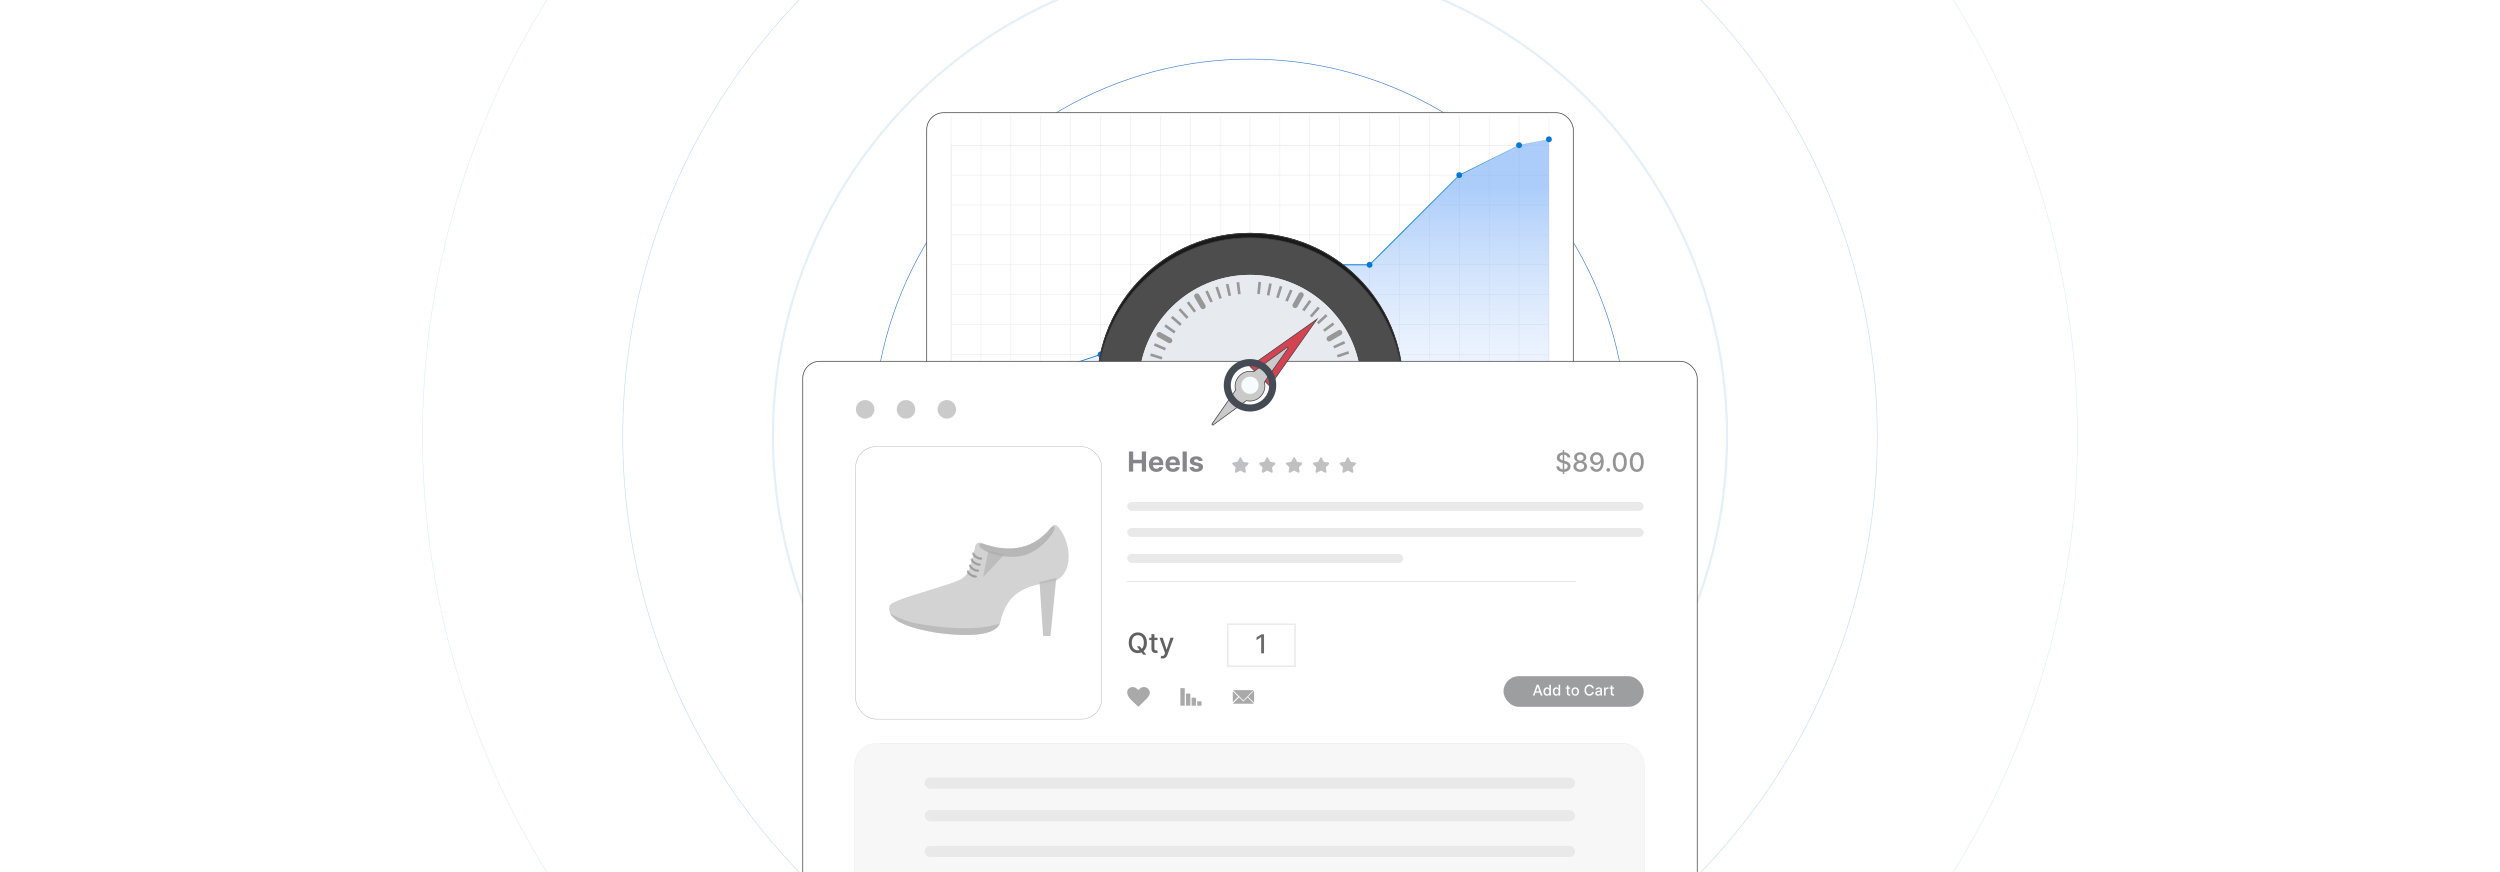 <?xml version="1.0" encoding="UTF-8"?><svg xmlns="http://www.w3.org/2000/svg" xmlns:xlink="http://www.w3.org/1999/xlink" viewBox="0 0 860 300"><rect x="0" y="0" width="860" height="300" fill="#333333" stroke="none"/><defs><clipPath id="clippath"><rect y="0" width="860" height="300" fill="none" stroke-width="0"/></clipPath><clipPath id="clippath-1"><rect y="-22.205" width="860" height="344.41" fill="none" stroke-width="0"/></clipPath><clipPath id="clippath-2"><rect x="-64.041" y="-22.205" width="987.059" height="344.41" fill="none" stroke-width="0"/></clipPath><clipPath id="clippath-3"><rect x="-64.041" y="-22.205" width="987.059" height="344.41" fill="none" stroke-width="0"/></clipPath><linearGradient id="linear-gradient" x1="430" y1="162.713" x2="430" y2="150" gradientUnits="userSpaceOnUse"><stop offset="0" stop-color="#fff"/><stop offset=".1" stop-color="#fff" stop-opacity=".932"/><stop offset=".3" stop-color="#fff" stop-opacity=".756"/><stop offset=".58" stop-color="#fff" stop-opacity=".472"/><stop offset=".927" stop-color="#fff" stop-opacity=".085"/><stop offset="1" stop-color="#fff" stop-opacity="0"/></linearGradient><linearGradient id="linear-gradient-2" x1="430" y1="179.489" x2="430" y2="64.33" gradientUnits="userSpaceOnUse"><stop offset="0" stop-color="#fff" stop-opacity="0"/><stop offset=".231" stop-color="#ddeafd" stop-opacity=".214"/><stop offset=".755" stop-color="#88b7f8" stop-opacity=".748"/><stop offset=".996" stop-color="#619ff6"/></linearGradient></defs><g isolation="isolate"><g id="Layer_1"><rect y="0" width="860" height="300" rx="5" ry="5" fill="#fff" stroke-width="0"/><g clip-path="url(#clippath)"><rect y="0" width="860" height="300" rx="5" ry="5" fill="#fff" stroke-width="0"/><g clip-path="url(#clippath-1)"><rect x="-1.024" y="-22.205" width="861.024" height="344.41" fill="#fff" stroke-width="0"/><g clip-path="url(#clippath-2)"><rect x="-64.041" y="-22.161" width="987.059" height="344.323" rx="5.739" ry="5.739" fill="#fff" stroke-width="0"/><g clip-path="url(#clippath-3)"><rect x="-64.041" y="-22.205" width="987.059" height="344.323" rx="5.739" ry="5.739" fill="#fff" stroke-width="0"/><circle cx="430" cy="150" r="284.65" transform="translate(19.878 347.99) rotate(-45)" fill="none" opacity=".32" stroke="#9ec2f2" stroke-miterlimit="10" stroke-width=".215"/><circle cx="430" cy="150" r="215.768" transform="translate(19.878 347.99) rotate(-45)" fill="none" opacity=".58" stroke="#9ec2f2" stroke-miterlimit="10" stroke-width=".215"/><circle cx="430" cy="150" r="164.106" transform="translate(19.878 347.99) rotate(-45)" fill="#fff" opacity=".11" stroke="#1475bb" stroke-miterlimit="10" stroke-width=".75"/><circle cx="430" cy="150" r="129.665" fill="#fff" stroke="#3b79d1" stroke-miterlimit="10" stroke-width=".215"/><rect x="310.638" y="150" width="238.724" height="12.713" fill="url(#linear-gradient)" stroke-width="0"/><rect x="318.786" y="38.773" width="222.428" height="125.205" rx="6.495" ry="6.495" fill="#fff" stroke-width="0"/><rect x="318.786" y="38.773" width="222.428" height="125.205" rx="5.834" ry="5.834" fill="#fff" stroke="#414042" stroke-miterlimit="10" stroke-width=".25"/><polygon points="532.831 47.918 532.831 152.789 327.169 152.789 327.169 49.958 522.552 49.958 532.831 47.918" fill="none" stroke="#e6e7e7" stroke-miterlimit="10" stroke-width=".16"/><polyline points="327.169 152.789 337.449 152.789 337.458 152.789 347.737 152.789 358.017 152.789 368.305 152.789 378.585 152.789 388.873 152.789 399.153 152.789 409.432 152.789 419.721 152.789 430 152.789 440.289 152.789 450.568 152.789 460.848 152.789 471.136 152.789 481.416 152.789 491.704 152.789 501.983 152.789 512.263 152.789 522.552 152.789 532.831 152.789" fill="none" stroke="#e6e7e7" stroke-miterlimit="10" stroke-width=".16"/><polyline points="532.831 142.509 522.55 142.509 512.266 142.509 501.983 142.509 491.702 142.509 481.415 142.509 471.135 142.509 460.851 142.509 450.564 142.509 440.287 142.509 430 142.509 419.719 142.509 409.436 142.509 399.149 142.509 388.868 142.509 378.585 142.509 368.304 142.509 358.02 142.509 347.734 142.509 337.453 142.509 327.169 142.509" fill="none" stroke="#e6e7e7" stroke-miterlimit="10" stroke-width=".16"/><polyline points="532.831 132.225 522.55 132.225 512.266 132.225 501.983 132.225 491.702 132.225 481.415 132.225 471.135 132.225 460.851 132.225 450.564 132.225 440.287 132.225 430 132.225 419.719 132.225 409.436 132.225 399.149 132.225 388.868 132.225 378.585 132.225 368.304 132.225 358.02 132.225 347.734 132.225 337.453 132.225 327.169 132.225" fill="none" stroke="#e6e7e7" stroke-miterlimit="10" stroke-width=".16"/><polyline points="532.831 121.942 522.55 121.942 512.266 121.942 501.983 121.942 491.702 121.942 481.415 121.942 471.135 121.942 460.851 121.942 450.564 121.942 440.287 121.942 430 121.942 419.719 121.942 409.436 121.942 399.149 121.942 388.868 121.942 378.585 121.942 368.304 121.942 358.02 121.942 347.734 121.942 337.453 121.942 327.169 121.942" fill="none" stroke="#e6e7e7" stroke-miterlimit="10" stroke-width=".16"/><polyline points="327.169 111.661 337.453 111.661 347.734 111.661 358.02 111.661 368.304 111.661 378.585 111.661 388.868 111.661 399.149 111.661 409.436 111.661 419.719 111.661 430 111.661 440.287 111.661 450.564 111.661 460.851 111.661 471.135 111.661 481.415 111.661 491.702 111.661 501.983 111.661 512.266 111.661 522.55 111.661 532.831 111.661" fill="none" stroke="#e6e7e7" stroke-miterlimit="10" stroke-width=".16"/><polyline points="327.169 101.377 337.453 101.377 347.734 101.377 358.02 101.377 368.304 101.377 378.585 101.377 388.868 101.377 399.149 101.377 409.436 101.377 419.719 101.377 430 101.377 440.287 101.377 450.564 101.377 460.851 101.377 471.135 101.377 481.415 101.377 491.702 101.377 501.983 101.377 512.266 101.377 522.55 101.377 532.831 101.377" fill="none" stroke="#e6e7e7" stroke-miterlimit="10" stroke-width=".16"/><polyline points="532.831 91.094 522.55 91.094 512.266 91.094 501.983 91.094 491.702 91.094 481.415 91.094 471.135 91.094 460.851 91.094 450.564 91.094 440.287 91.094 430 91.094 419.719 91.094 409.436 91.094 399.149 91.094 388.868 91.094 378.585 91.094 368.304 91.094 358.02 91.094 347.734 91.094 337.453 91.094 327.169 91.094" fill="none" stroke="#e6e7e7" stroke-miterlimit="10" stroke-width=".16"/><polyline points="532.831 80.81 522.55 80.81 512.266 80.81 501.983 80.81 491.702 80.81 481.415 80.81 471.135 80.81 460.851 80.81 450.564 80.81 440.287 80.81 430 80.81 419.719 80.81 409.436 80.81 399.149 80.81 388.868 80.81 378.585 80.81 368.304 80.81 358.02 80.81 347.734 80.81 337.453 80.81 327.169 80.81" fill="none" stroke="#e6e7e7" stroke-miterlimit="10" stroke-width=".16"/><polyline points="532.831 70.526 522.55 70.526 512.266 70.526 501.983 70.526 491.702 70.526 481.415 70.526 471.135 70.526 460.851 70.526 450.564 70.526 440.287 70.526 430 70.526 419.719 70.526 409.436 70.526 399.149 70.526 388.868 70.526 378.585 70.526 368.304 70.526 358.02 70.526 347.734 70.526 337.453 70.526 327.169 70.526" fill="none" stroke="#e6e7e7" stroke-miterlimit="10" stroke-width=".16"/><polyline points="532.831 60.243 522.55 60.243 512.266 60.243 501.983 60.243 491.702 60.243 481.415 60.243 471.135 60.243 460.851 60.243 450.564 60.243 440.287 60.243 430 60.243 419.719 60.243 409.436 60.243 399.149 60.243 388.868 60.243 378.585 60.243 368.304 60.243 358.02 60.243 347.734 60.243 337.453 60.243 327.169 60.243" fill="none" stroke="#e6e7e7" stroke-miterlimit="10" stroke-width=".16"/><polyline points="327.169 49.958 337.449 49.958 337.458 49.958 347.737 49.958 358.017 49.958 368.305 49.958 378.585 49.958 388.864 49.958 388.873 49.958 399.153 49.958 409.432 49.958 419.721 49.958 430 49.958 440.289 49.958 450.568 49.958 460.848 49.958 471.136 49.958 481.416 49.958 491.704 49.958 501.983 49.958 512.263 49.958 522.552 49.958 532.831 49.958" fill="none" stroke="#e6e7e7" stroke-miterlimit="10" stroke-width=".16"/><polyline points="532.831 39.678 532.831 47.918 532.831 49.958 532.831 60.246 532.831 70.526 532.831 80.814 532.831 91.094 532.831 101.374 532.831 111.662 532.831 121.941 532.831 132.23 532.831 142.509 532.831 152.789 532.831 163.077" fill="none" stroke="#e6e7e7" stroke-miterlimit="10" stroke-width=".16"/><polyline points="522.552 39.678 522.552 49.958 522.552 60.246 522.552 70.526 522.552 80.814 522.552 91.094 522.552 101.374 522.552 111.662 522.552 121.941 522.552 132.23 522.552 142.509 522.552 152.789 522.552 163.077" fill="none" stroke="#e6e7e7" stroke-miterlimit="10" stroke-width=".16"/><polyline points="512.263 39.678 512.263 49.958 512.263 55.102 512.263 60.246 512.263 70.526 512.263 80.814 512.263 91.094 512.263 101.374 512.263 111.662 512.263 121.941 512.263 132.23 512.263 142.509 512.263 152.789 512.263 163.077" fill="none" stroke="#e6e7e7" stroke-miterlimit="10" stroke-width=".16"/><polyline points="501.983 39.678 501.983 49.958 501.983 60.246 501.983 70.526 501.983 80.814 501.983 91.094 501.983 101.374 501.983 111.662 501.983 121.941 501.983 132.23 501.983 142.509 501.983 152.789 501.983 163.077" fill="none" stroke="#e6e7e7" stroke-miterlimit="10" stroke-width=".16"/><polyline points="491.704 39.678 491.704 49.958 491.704 60.246 491.704 70.526 491.704 80.814 491.704 91.094 491.704 101.374 491.704 111.662 491.704 121.941 491.704 132.23 491.704 142.509 491.704 152.789 491.704 163.077" fill="none" stroke="#e6e7e7" stroke-miterlimit="10" stroke-width=".16"/><polyline points="481.416 39.678 481.416 49.958 481.416 60.246 481.416 70.526 481.416 80.814 481.416 91.094 481.416 101.374 481.416 111.662 481.416 121.941 481.416 132.23 481.416 142.509 481.416 152.789 481.416 163.077" fill="none" stroke="#e6e7e7" stroke-miterlimit="10" stroke-width=".16"/><polyline points="471.136 39.678 471.136 49.958 471.136 60.246 471.136 70.526 471.136 80.814 471.136 91.094 471.136 101.374 471.136 111.662 471.136 121.941 471.136 132.23 471.136 142.509 471.136 152.789 471.136 163.077" fill="none" stroke="#e6e7e7" stroke-miterlimit="10" stroke-width=".16"/><polyline points="460.848 39.678 460.848 49.958 460.848 60.246 460.848 70.526 460.848 80.814 460.848 91.094 460.848 101.374 460.848 111.662 460.848 121.941 460.848 132.23 460.848 142.509 460.848 152.789 460.848 163.077" fill="none" stroke="#e6e7e7" stroke-miterlimit="10" stroke-width=".16"/><polyline points="450.568 39.678 450.568 49.958 450.568 60.246 450.568 70.526 450.568 80.814 450.568 91.094 450.568 101.374 450.568 111.662 450.568 121.941 450.568 132.23 450.568 142.509 450.568 152.789 450.568 163.077" fill="none" stroke="#e6e7e7" stroke-miterlimit="10" stroke-width=".16"/><polyline points="440.289 39.678 440.289 49.958 440.289 60.246 440.289 70.526 440.289 80.814 440.289 91.094 440.289 101.374 440.289 111.662 440.289 121.941 440.289 132.23 440.289 142.509 440.289 152.789 440.289 163.077" fill="none" stroke="#e6e7e7" stroke-miterlimit="10" stroke-width=".16"/><polyline points="430 39.678 430 49.958 430 60.246 430 70.526 430 80.814 430 91.094 430 101.374 430 106.526 430 111.662 430 121.941 430 132.23 430 142.509 430 152.789 430 163.077" fill="none" stroke="#e6e7e7" stroke-miterlimit="10" stroke-width=".16"/><polyline points="419.721 39.678 419.721 49.958 419.721 60.246 419.721 70.526 419.721 80.814 419.721 91.094 419.721 101.374 419.721 111.662 419.721 121.941 419.721 132.23 419.721 142.509 419.721 152.789 419.721 163.077" fill="none" stroke="#e6e7e7" stroke-miterlimit="10" stroke-width=".16"/><polyline points="409.432 39.678 409.432 49.958 409.432 60.246 409.432 70.526 409.432 80.814 409.432 91.094 409.432 101.374 409.432 111.662 409.432 121.941 409.432 132.23 409.432 142.509 409.432 152.789 409.432 163.077" fill="none" stroke="#e6e7e7" stroke-miterlimit="10" stroke-width=".16"/><polyline points="399.153 39.678 399.153 49.958 399.153 60.246 399.153 70.526 399.153 80.814 399.153 91.094 399.153 101.374 399.153 111.662 399.153 121.941 399.153 132.23 399.153 142.509 399.153 152.789 399.153 163.077" fill="none" stroke="#e6e7e7" stroke-miterlimit="10" stroke-width=".16"/><polyline points="388.873 39.678 388.873 49.958 388.873 60.246 388.873 70.526 388.873 80.814 388.873 91.094 388.873 101.374 388.873 111.662 388.873 121.941 388.873 132.23 388.873 142.509 388.873 152.789 388.873 163.077" fill="none" stroke="#e6e7e7" stroke-miterlimit="10" stroke-width=".16"/><polyline points="378.585 39.678 378.585 49.958 378.585 60.246 378.585 70.526 378.585 80.814 378.585 91.094 378.585 101.374 378.585 111.662 378.585 121.941 378.585 132.23 378.585 142.509 378.585 152.789 378.585 163.077" fill="none" stroke="#e6e7e7" stroke-miterlimit="10" stroke-width=".16"/><polyline points="368.305 163.077 368.305 152.789 368.305 142.509 368.305 132.23 368.305 125.374 368.305 121.941 368.305 111.662 368.305 101.374 368.305 91.094 368.305 80.814 368.305 70.526 368.305 60.246 368.305 49.958 368.305 39.678" fill="none" stroke="#e6e7e7" stroke-miterlimit="10" stroke-width=".16"/><polyline points="358.017 39.678 358.017 49.958 358.017 60.246 358.017 70.526 358.017 80.814 358.017 91.094 358.017 101.374 358.017 111.662 358.017 121.941 358.017 128.797 358.017 132.23 358.017 142.509 358.017 152.789 358.017 163.077" fill="none" stroke="#e6e7e7" stroke-miterlimit="10" stroke-width=".16"/><polyline points="347.737 163.077 347.737 152.789 347.737 142.509 347.737 132.23 347.737 121.941 347.737 111.662 347.737 101.374 347.737 91.094 347.737 80.814 347.737 70.526 347.737 60.246 347.737 49.958 347.737 39.678" fill="none" stroke="#e6e7e7" stroke-miterlimit="10" stroke-width=".16"/><polyline points="337.458 39.678 337.458 49.958 337.458 60.246 337.458 70.526 337.458 80.814 337.458 91.094 337.458 101.374 337.458 111.662 337.458 121.941 337.458 132.23 337.458 142.509 337.458 152.789 337.458 163.077" fill="none" stroke="#e6e7e7" stroke-miterlimit="10" stroke-width=".16"/><polyline points="327.169 39.678 327.169 49.958 327.169 60.246 327.169 70.526 327.169 80.814 327.169 91.094 327.169 101.374 327.169 111.662 327.169 121.941 327.169 132.23 327.169 142.509 327.169 152.789 327.169 163.077" fill="none" stroke="#e6e7e7" stroke-miterlimit="10" stroke-width=".16"/><polygon points="532.831 47.918 532.831 163.077 327.169 163.077 327.174 152.793 347.737 132.23 358.017 128.797 368.305 125.374 378.585 121.941 419.721 121.941 426.577 111.662 430 106.526 433.433 101.373 440.289 91.094 471.136 91.094 501.984 60.246 512.263 55.102 522.552 49.958 532.831 47.918" fill="url(#linear-gradient-2)" opacity=".52" stroke-width="0"/><path d="M532.831,47.918s-10.273,2.075-10.273,2.075c.042-.017-20.535,10.355-20.526,10.352.016-.061-30.779,30.981-30.896,30.91.055-.066-31.462.186-30.684-.051.001-0-20.572,30.844-20.572,30.844-.034.294-41.298-.073-41.25.03 0-0-30.861,10.245-30.861,10.245.134-.116-20.604,20.484-20.595,20.471.038-.024,20.486-20.652,20.533-20.656.01-.003,30.844-10.335,30.855-10.339.011.019,41.697-.163,41.001.036.058-.088,20.567-30.857,20.621-30.938.105-.031,30.841.058,30.953.036-.401.287,30.819-30.814,30.798-30.785.009-.003,20.601-10.224,20.61-10.225,0,0,10.286-2.005,10.286-2.005h0Z" fill="#0178d4" stroke-width="0"/><circle cx="378.585" cy="121.942" r="1.01" fill="#0178d4" stroke-width="0"/><circle cx="419.721" cy="121.942" r="1.01" fill="#0178d4" stroke-width="0"/><circle cx="440.289" cy="91.094" r="1.01" fill="#0178d4" stroke-width="0"/><circle cx="471.136" cy="91.094" r="1.01" fill="#0178d4" stroke-width="0"/><circle cx="522.552" cy="49.958" r="1.01" fill="#0178d4" stroke-width="0"/><circle cx="532.831" cy="47.918" r="1.01" fill="#0178d4" stroke-width="0"/><circle cx="501.983" cy="60.243" r="1.01" fill="#0178d4" stroke-width="0"/><circle cx="347.737" cy="132.225" r="1.01" fill="#0178d4" stroke-width="0"/><circle cx="337.458" cy="142.509" r="1.01" fill="#0178d4" stroke-width="0"/><circle cx="327.174" cy="153.077" r="1.01" fill="#0178d4" stroke-width="0"/><path d="M482.596,132.834c0,29.046-23.548,52.596-52.598,52.596s-52.593-23.549-52.593-52.596,23.548-52.596,52.593-52.596,52.598,23.548,52.598,52.596Z" fill="#4d4d4d" stroke="#414042" stroke-miterlimit="10" stroke-width=".25"/><path d="M429.998,81.802c28.786,0,52.156,23.128,52.578,51.813.005-.26.02-.52.02-.782,0-29.048-23.548-52.596-52.598-52.596s-52.593,23.548-52.593,52.596c0,.262.017.522.017.782.422-28.685,23.793-51.813,52.576-51.813Z" fill="#1a1a1a" mix-blend-mode="screen" stroke="#414042" stroke-miterlimit="10" stroke-width=".25"/><path d="M429.998,183.863c-28.783,0-52.154-23.127-52.576-51.812,0,.262-.017.52-.017.783,0,29.046,23.548,52.596,52.593,52.596s52.598-23.549,52.598-52.596c0-.263-.015-.521-.02-.783-.422,28.684-23.792,51.812-52.578,51.812Z" fill="#2d343c" stroke-width="0"/><path d="M468.278,132.834c0,21.139-17.136,38.277-38.281,38.277s-38.276-17.138-38.276-38.277,17.138-38.279,38.276-38.279,38.281,17.137,38.281,38.279Z" fill="#e7eaef" stroke-width="0"/><path d="M429.998,171.11c-20.783,0-37.69-16.573-38.248-37.224-.012.351-.028.701-.028,1.053,0,21.138,17.138,38.277,38.276,38.277s38.281-17.14,38.281-38.277c0-.352-.017-.702-.026-1.053-.56,20.651-17.465,37.224-38.254,37.224Z" fill="#444b54" mix-blend-mode="screen" opacity=".4" stroke-width="0"/><path d="M429.998,98.034c20.558,0,37.326,16.206,38.236,36.54.025-.577.045-1.157.045-1.74,0-21.142-17.136-38.279-38.281-38.279s-38.276,17.137-38.276,38.279c0,.584.02,1.163.046,1.74.91-20.334,17.676-36.54,38.23-36.54Z" fill="#e7eaef" mix-blend-mode="multiply" stroke-width="0"/><polygon points="425.868 101.263 425.382 97.141 426.303 97.029 426.784 101.159 425.868 101.263" fill="#979797" stroke-width="0"/><polygon points="422.602 101.868 421.695 97.815 422.593 97.616 423.509 101.667 422.602 101.868" fill="#979797" stroke-width="0"/><polygon points="419.426 102.81 418.1 98.876 418.969 98.578 420.305 102.512 419.426 102.81" fill="#979797" stroke-width="0"/><rect x="415.452" y="99.92" width=".926" height="4.156" transform="translate(-4.649 182.712) rotate(-24.643)" fill="#979797" stroke-width="0"/><path d="M413.853,106.349c-.318.003-.629-.16-.808-.454l-2.116-3.573c-.259-.436-.117-1.004.324-1.263.435-.259,1.002-.12,1.268.325l2.116,3.573c.262.437.111,1.003-.322,1.264-.143.083-.304.127-.461.128Z" fill="#979797" stroke-width="0"/><path d="M448.493,164.315c-.318.005-.635-.157-.802-.45l-2.119-3.574c-.264-.436-.114-1.001.321-1.263.433-.259,1.006-.12,1.262.324l2.125,3.571c.253.438.111,1.002-.327,1.264-.145.086-.305.128-.46.128Z" fill="#979797" stroke-width="0"/><rect x="409.378" y="103.518" width=".924" height="4.157" transform="translate(18.133 265.863) rotate(-36.7)" fill="#979797" stroke-width="0"/><rect x="449.693" y="157.692" width=".924" height="4.151" transform="translate(-6.271 300.623) rotate(-36.691)" fill="#979797" stroke-width="0"/><polygon points="408.187 109.693 405.375 106.64 406.047 106.01 408.869 109.067 408.187 109.693" fill="#979797" stroke-width="0"/><rect x="452.415" y="155.435" width=".921" height="4.154" transform="translate(13.151 348.687) rotate(-42.675)" fill="#979797" stroke-width="0"/><polygon points="405.908 112.099 402.791 109.354 403.395 108.66 406.516 111.407 405.908 112.099" fill="#979797" stroke-width="0"/><polygon points="456.599 156.702 453.479 153.959 454.09 153.268 457.208 156.011 456.599 156.702" fill="#979797" stroke-width="0"/><polygon points="403.887 114.729 400.496 112.329 401.033 111.574 404.416 113.979 403.887 114.729" fill="#979797" stroke-width="0"/><rect x="457.077" y="150.136" width=".922" height="4.155" transform="translate(68.763 437.457) rotate(-54.669)" fill="#979797" stroke-width="0"/><path d="M402.386,118.078c-.154,0-.311-.035-.457-.119l-3.624-2.037c-.447-.247-.607-.808-.355-1.255.25-.442.814-.601,1.257-.352l3.622,2.038c.447.249.607.81.353,1.257-.168.293-.479.465-.797.469Z" fill="#979797" stroke-width="0"/><path d="M461.245,151.166c-.151.002-.311-.036-.46-.118l-3.616-2.032c-.45-.251-.606-.814-.353-1.259.247-.446.811-.604,1.255-.354l3.624,2.035c.438.251.598.814.347,1.258-.168.301-.476.47-.797.47Z" fill="#979797" stroke-width="0"/><polygon points="400.723 120.553 396.909 118.909 397.27 118.058 401.085 119.703 400.723 120.553" fill="#979797" stroke-width="0"/><polygon points="462.719 147.308 458.906 145.661 459.274 144.814 463.088 146.46 462.719 147.308" fill="#979797" stroke-width="0"/><rect x="397.308" y="120.544" width=".923" height="4.15" transform="translate(162.284 465.843) rotate(-72.679)" fill="#979797" stroke-width="0"/><polygon points="464.065 143.807 460.11 142.568 460.382 141.687 464.344 142.926 464.065 143.807" fill="#979797" stroke-width="0"/><polygon points="398.84 126.903 394.774 126.085 394.946 125.181 399.019 125.997 398.84 126.903" fill="#979797" stroke-width="0"/><polygon points="465.048 140.182 460.971 139.368 461.156 138.464 465.231 139.278 465.048 140.182" fill="#979797" stroke-width="0"/><rect x="395.922" y="127.463" width=".925" height="4.155" transform="translate(230.691 512.225) rotate(-84.686)" fill="#979797" stroke-width="0"/><rect x="463.154" y="133.751" width=".922" height="4.15" transform="translate(285.068 584.723) rotate(-84.639)" fill="#979797" stroke-width="0"/><rect x="394.386" y="136.136" width="4.153" height=".922" transform="translate(-13.268 47.365) rotate(-6.725)" fill="#979797" stroke-width="0"/><rect x="461.455" y="128.307" width="4.152" height=".925" transform="translate(-11.733 54.161) rotate(-6.604)" fill="#979797" stroke-width="0"/><polygon points="395.133 140.987 394.934 140.086 398.983 139.174 399.179 140.074 395.133 140.987" fill="#979797" stroke-width="0"/><rect x="460.863" y="124.822" width="4.155" height=".925" transform="translate(-16.156 103.454) rotate(-12.534)" fill="#979797" stroke-width="0"/><polygon points="396.185 144.584 395.895 143.709 399.827 142.382 400.123 143.254 396.185 144.584" fill="#979797" stroke-width="0"/><rect x="459.912" y="121.423" width="4.153" height=".923" transform="translate(-14.702 154.365) rotate(-18.677)" fill="#979797" stroke-width="0"/><rect x="397.236" y="146.306" width="4.154" height=".924" transform="translate(-24.803 180.193) rotate(-24.687)" fill="#979797" stroke-width="0"/><rect x="458.609" y="118.135" width="4.146" height=".922" transform="translate(-7.371 203.565) rotate(-24.726)" fill="#979797" stroke-width="0"/><path d="M399.179,151.879c-.318.008-.629-.156-.803-.451-.258-.436-.113-1.005.325-1.264l3.565-2.121c.438-.257,1.006-.117,1.268.323.265.439.12,1.008-.321,1.267l-3.571,2.119c-.148.084-.302.128-.463.128Z" fill="#979797" stroke-width="0"/><path d="M457.27,117.448c-.321.005-.635-.157-.803-.451-.265-.439-.119-1.005.318-1.264l3.567-2.116c.441-.265,1.012-.121,1.271.322.259.436.114,1.005-.319,1.265l-3.573,2.116c-.151.085-.308.124-.46.127Z" fill="#979797" stroke-width="0"/><rect x="400.836" y="152.379" width="4.152" height=".923" transform="translate(-11.568 270.759) rotate(-36.655)" fill="#979797" stroke-width="0"/><rect x="455.006" y="112.067" width="4.152" height=".919" transform="translate(22.972 294.554) rotate(-36.579)" fill="#979797" stroke-width="0"/><polygon points="403.956 157.306 403.327 156.627 406.383 153.815 407.006 154.489 403.956 157.306" fill="#979797" stroke-width="0"/><polygon points="453.615 111.551 452.986 110.871 456.042 108.063 456.671 108.739 453.615 111.551" fill="#979797" stroke-width="0"/><rect x="405.618" y="157.57" width="4.153" height=".921" transform="translate(20.536 361.246) rotate(-48.882)" fill="#979797" stroke-width="0"/><rect x="450.227" y="106.874" width="4.149" height=".925" transform="translate(73.209 376.384) rotate(-48.714)" fill="#979797" stroke-width="0"/><rect x="408.393" y="159.761" width="4.15" height=".924" transform="translate(42.749 402.996) rotate(-54.756)" fill="#979797" stroke-width="0"/><rect x="447.453" y="104.683" width="4.152" height=".923" transform="translate(103.092 410.288) rotate(-54.539)" fill="#979797" stroke-width="0"/><path d="M412.447,164.85c-.159,0-.315-.04-.458-.12-.446-.25-.606-.813-.353-1.26l2.029-3.619c.247-.444.81-.604,1.263-.348.439.245.6.808.35,1.252l-2.034,3.62c-.165.298-.476.467-.797.475Z" fill="#979797" stroke-width="0"/><path d="M445.538,105.986c-.157,0-.318-.038-.469-.119-.444-.25-.601-.814-.352-1.258l2.042-3.615c.247-.449.811-.604,1.255-.354.444.251.598.814.35,1.258l-2.038,3.617c-.162.295-.47.469-.788.472Z" fill="#979797" stroke-width="0"/><rect x="441.301" y="101.222" width="4.152" height=".923" transform="translate(174.047 468.268) rotate(-66.612)" fill="#979797" stroke-width="0"/><rect x="437.986" y="99.992" width="4.151" height=".928" transform="translate(212.024 489.999) rotate(-72.514)" fill="#979797" stroke-width="0"/><polygon points="436.684 101.707 435.776 101.522 436.594 97.455 437.501 97.634 436.684 101.707" fill="#979797" stroke-width="0"/><rect x="431.066" y="98.603" width="4.151" height=".924" transform="translate(293.334 520.822) rotate(-84.543)" fill="#979797" stroke-width="0"/><polygon points="434.13 164.407 434.611 168.537 433.699 168.64 433.219 164.512 434.13 164.407" fill="#979797" stroke-width="0"/><rect x="436.937" y="163.856" width=".922" height="4.152" transform="translate(-25.725 99.848) rotate(-12.654)" fill="#979797" stroke-width="0"/><polygon points="440.576 162.861 441.899 166.799 441.034 167.093 439.703 163.161 440.576 162.861" fill="#979797" stroke-width="0"/><polygon points="443.638 161.593 445.372 165.373 444.526 165.756 442.804 161.979 443.638 161.593" fill="#979797" stroke-width="0"/><polygon points="417.026 161.901 417.874 162.265 416.228 166.076 415.376 165.713 417.026 161.901" fill="#979797" stroke-width="0"/><polygon points="420.12 163.098 420.995 163.376 419.759 167.335 418.877 167.061 420.12 163.098" fill="#979797" stroke-width="0"/><polygon points="423.318 163.968 424.229 164.15 423.404 168.221 422.497 168.036 423.318 163.968" fill="#979797" stroke-width="0"/><rect x="424.783" y="166.146" width="4.152" height=".924" transform="translate(221.116 576.043) rotate(-84.641)" fill="#979797" stroke-width="0"/><rect x="276.145" y="124.293" width="307.709" height="210.35" rx="5.864" ry="5.864" fill="#fff" stroke="#414042" stroke-miterlimit="10" stroke-width=".25"/><circle cx="297.621" cy="140.813" r="3.192" fill="#cacaca" stroke-width="0"/><circle cx="311.665" cy="140.813" r="3.192" fill="#cacaca" stroke-width="0"/><circle cx="325.709" cy="140.813" r="3.192" fill="#cacaca" stroke-width="0"/><g opacity=".83"><line x1="387.746" y1="200.104" x2="542.257" y2="200.104" fill="none" stroke="#cacaca" stroke-miterlimit="10" stroke-width=".192"/><path d="M388.348,162.236v-6.927h1.464v2.857h2.974v-2.857h1.461v6.927h-1.461v-2.861h-2.974v2.861h-1.464Z" fill="#6d6e71" stroke-width="0"/><path d="M397.795,162.338c-.534,0-.993-.108-1.378-.326s-.681-.526-.888-.927c-.208-.4-.311-.875-.311-1.423,0-.534.103-1.003.311-1.407.207-.403.5-.718.878-.943.377-.226.821-.338,1.33-.338.343,0,.663.055.959.164.297.109.557.273.778.492s.396.493.519.823.185.717.185,1.158v.396h-4.387v-.893h3.03c0-.207-.045-.391-.135-.551-.091-.16-.215-.286-.374-.378-.159-.091-.344-.137-.553-.137-.219,0-.412.05-.58.15s-.3.234-.395.402-.143.355-.145.56v.849c0,.257.048.479.144.666.097.188.232.332.408.434s.384.151.626.151c.159,0,.307-.022.44-.067s.247-.112.342-.203c.095-.09.167-.2.216-.331l1.333.088c-.067.32-.206.6-.414.837-.209.238-.477.423-.806.555s-.706.198-1.135.198Z" fill="#6d6e71" stroke-width="0"/><path d="M403.487,162.338c-.534,0-.993-.108-1.378-.326s-.681-.526-.888-.927c-.208-.4-.311-.875-.311-1.423,0-.534.103-1.003.311-1.407.207-.403.5-.718.878-.943.377-.226.821-.338,1.33-.338.343,0,.663.055.959.164.297.109.557.273.778.492s.396.493.519.823.185.717.185,1.158v.396h-4.387v-.893h3.03c0-.207-.045-.391-.135-.551-.091-.16-.215-.286-.374-.378-.159-.091-.344-.137-.553-.137-.219,0-.412.05-.58.15s-.3.234-.395.402-.143.355-.145.56v.849c0,.257.048.479.144.666.097.188.232.332.408.434s.384.151.626.151c.159,0,.307-.022.44-.067s.247-.112.342-.203c.095-.09.167-.2.216-.331l1.333.088c-.067.32-.206.6-.414.837-.209.238-.477.423-.806.555s-.706.198-1.135.198Z" fill="#6d6e71" stroke-width="0"/><path d="M408.253,155.31v6.927h-1.44v-6.927h1.44Z" fill="#6d6e71" stroke-width="0"/><path d="M413.725,158.522l-1.319.081c-.022-.112-.07-.215-.144-.306-.075-.092-.173-.165-.293-.22-.121-.056-.265-.083-.432-.083-.223,0-.411.047-.565.14-.153.094-.231.219-.231.374,0,.124.05.23.149.315.099.086.27.154.511.207l.94.189c.505.104.881.272,1.13.501.247.231.372.532.372.906,0,.341-.101.64-.3.896s-.473.457-.818.601c-.347.144-.745.215-1.196.215-.688,0-1.234-.144-1.642-.432-.407-.287-.645-.679-.716-1.175l1.418-.074c.042.209.146.369.31.478.165.109.376.164.633.164.252,0,.456-.05.61-.147.154-.099.232-.225.235-.381-.003-.131-.058-.238-.166-.323-.108-.084-.275-.148-.501-.194l-.899-.179c-.507-.102-.885-.277-1.131-.528-.247-.25-.371-.569-.371-.957,0-.333.091-.621.273-.862s.438-.428.768-.558c.331-.131.718-.196,1.162-.196.656,0,1.173.139,1.551.416s.599.654.661,1.133Z" fill="#6d6e71" stroke-width="0"/><path d="M539.225,157.381c-.034-.304-.176-.54-.424-.709-.249-.168-.561-.252-.94-.252-.27,0-.503.042-.7.127s-.351.2-.458.348c-.108.146-.163.314-.163.5,0,.156.037.291.111.404.074.114.171.209.292.285s.252.14.391.19c.14.051.273.092.402.124l.644.167c.21.052.425.121.645.209s.426.204.614.348.342.321.458.533c.117.212.176.467.176.762,0,.373-.096.705-.288.994-.191.289-.47.518-.833.685s-.802.251-1.316.251c-.493,0-.92-.078-1.279-.234-.36-.157-.643-.379-.846-.668-.204-.288-.316-.63-.338-1.027h.997c.019.238.097.436.232.594.137.157.311.274.524.351.214.076.447.114.703.114.28,0,.53-.045.75-.134s.394-.213.519-.373c.127-.159.19-.347.19-.56,0-.195-.055-.355-.165-.479s-.26-.228-.447-.309-.399-.153-.635-.216l-.778-.212c-.527-.144-.944-.354-1.252-.634-.308-.278-.462-.646-.462-1.105,0-.38.103-.711.309-.994.206-.282.484-.503.836-.66s.748-.236,1.19-.236c.445,0,.839.078,1.181.234.343.157.612.372.81.644.196.273.3.587.309.94h-.959ZM537.576,163.06v-8.231h.527v8.231h-.527Z" fill="gray" stroke-width="0"/><path d="M543.596,162.326c-.461,0-.867-.079-1.221-.237-.352-.159-.628-.378-.827-.656s-.298-.596-.296-.952c-.002-.278.055-.535.172-.769.117-.235.276-.431.477-.589.201-.157.427-.258.675-.301v-.038c-.328-.079-.59-.255-.787-.527s-.295-.585-.293-.939c-.002-.337.087-.638.269-.902.181-.265.431-.473.747-.625.317-.152.679-.229,1.084-.229.4,0,.76.076,1.075.23.316.153.565.362.748.627.182.265.274.565.276.899-.002.353-.102.666-.303.939-.199.273-.458.448-.777.527v.038c.246.043.469.144.667.301.198.158.356.353.476.589.119.234.18.491.182.769-.002.356-.102.674-.302.952s-.476.497-.828.656c-.352.158-.758.237-1.214.237ZM543.596,161.513c.273,0,.508-.045.707-.137.199-.091.353-.219.463-.383.109-.163.165-.355.168-.577-.003-.229-.061-.432-.179-.607s-.275-.314-.475-.415c-.199-.101-.428-.15-.685-.15-.26,0-.49.05-.691.15-.201.102-.36.239-.476.415-.116.176-.173.379-.171.607-.002.222.051.414.159.577.108.164.264.292.465.383.201.092.44.137.714.137ZM543.596,158.449c.219,0,.412-.044.582-.132.169-.088.303-.211.4-.367s.147-.34.149-.55c-.002-.206-.051-.386-.146-.54s-.228-.273-.398-.358c-.169-.085-.365-.127-.588-.127-.228,0-.426.042-.597.127-.17.085-.303.204-.397.358-.095.154-.141.334-.139.54-.002.21.045.394.142.55s.23.279.4.367c.17.088.367.132.59.132Z" fill="gray" stroke-width="0"/><path d="M549.277,155.561c.293.002.583.056.868.161.285.104.543.276.773.514.23.238.414.56.553.963.138.404.208.906.21,1.507,0,.576-.058,1.09-.173,1.538-.116.449-.281.828-.497,1.137s-.477.544-.783.704c-.307.161-.651.241-1.035.241-.393,0-.74-.077-1.045-.231s-.552-.368-.742-.642c-.191-.273-.31-.588-.357-.943h.981c.065.283.196.512.395.686s.454.262.769.262c.482,0,.858-.21,1.129-.632.27-.421.406-1.01.408-1.767h-.052c-.111.185-.25.343-.416.476s-.352.236-.558.309c-.206.073-.426.109-.659.109-.38,0-.725-.093-1.035-.279-.311-.186-.559-.442-.743-.769s-.276-.697-.276-1.115c0-.416.095-.794.284-1.132.19-.339.456-.607.798-.806s.743-.295,1.204-.291ZM549.28,156.397c-.251,0-.477.061-.677.185-.2.124-.358.29-.475.499-.115.209-.173.44-.173.695,0,.256.056.486.168.693.113.207.268.371.464.492.195.121.42.182.673.182.189,0,.364-.037.527-.109.163-.073.306-.175.428-.304.122-.13.218-.277.286-.442s.103-.339.103-.52c0-.242-.058-.468-.173-.676-.114-.208-.272-.376-.471-.503-.199-.128-.427-.191-.682-.191Z" fill="gray" stroke-width="0"/><path d="M553.244,162.298c-.176,0-.326-.064-.453-.189-.126-.125-.19-.277-.19-.455,0-.176.064-.326.19-.452.127-.125.277-.188.453-.188s.327.062.454.188c.126.126.19.276.19.452,0,.118-.029.226-.089.323-.059.098-.137.175-.232.233-.097.058-.204.087-.322.087Z" fill="gray" stroke-width="0"/><path d="M557.209,162.346c-.508-.002-.942-.136-1.302-.402-.36-.266-.636-.652-.826-1.16-.191-.508-.287-1.12-.287-1.836,0-.714.097-1.324.288-1.83.192-.506.469-.892.83-1.157.36-.266.793-.398,1.297-.398s.935.134,1.296.4.636.652.828,1.157c.191.505.287,1.114.287,1.828,0,.718-.095,1.33-.286,1.837-.19.508-.466.894-.826,1.161-.359.267-.793.4-1.299.4ZM557.209,161.487c.446,0,.795-.218,1.047-.653.252-.435.378-1.063.378-1.887,0-.547-.058-1.009-.172-1.388-.115-.378-.279-.665-.492-.861-.214-.196-.467-.294-.761-.294-.443,0-.792.218-1.045.655s-.381,1.066-.383,1.888c0,.549.058,1.012.172,1.391.115.378.278.664.491.858.212.194.467.291.765.291Z" fill="gray" stroke-width="0"/><path d="M563.057,162.346c-.508-.002-.942-.136-1.302-.402-.36-.266-.636-.652-.826-1.16-.191-.508-.287-1.12-.287-1.836,0-.714.097-1.324.288-1.83.192-.506.469-.892.83-1.157.36-.266.793-.398,1.297-.398s.935.134,1.296.4.636.652.828,1.157c.191.505.287,1.114.287,1.828,0,.718-.095,1.33-.286,1.837-.19.508-.466.894-.826,1.161-.359.267-.793.4-1.299.4ZM563.057,161.487c.446,0,.795-.218,1.047-.653.252-.435.378-1.063.378-1.887,0-.547-.058-1.009-.172-1.388-.115-.378-.279-.665-.492-.861-.214-.196-.467-.294-.761-.294-.443,0-.792.218-1.045.655s-.381,1.066-.383,1.888c0,.549.058,1.012.172,1.391.115.378.278.664.491.858.212.194.467.291.765.291Z" fill="gray" stroke-width="0"/><rect x="387.746" y="172.694" width="177.692" height="3.047" rx="1.524" ry="1.524" fill="#e4e4e4" stroke-width="0"/><rect x="387.746" y="181.634" width="177.692" height="3.047" rx="1.524" ry="1.524" fill="#e4e4e4" stroke-width="0"/><rect x="387.746" y="190.574" width="95.004" height="3.047" rx="1.524" ry="1.524" fill="#e4e4e4" stroke-width="0"/><path d="M426.979,157.487l.634,1.243c.052.102.143.171.247.185l1.325.186c.288.041.395.449.172.659l-.889.839c-.093.088-.136.226-.113.36l.219,1.233c.053.299-.216.54-.463.415l-1.283-.653c-.087-.044-.187-.044-.274,0l-1.283.653c-.247.126-.516-.116-.463-.415l.219-1.233c.024-.134-.019-.273-.113-.36l-.889-.839c-.223-.21-.116-.618.172-.659l1.325-.186c.104-.015.195-.083.247-.185l.634-1.243c.128-.251.449-.251.577,0Z" fill="#b1b3b5" stroke-width="0"/><path d="M436.223,157.487l.634,1.243c.052.102.143.171.247.185l1.325.186c.288.041.395.449.172.659l-.889.839c-.093.088-.136.226-.113.36l.219,1.233c.053.299-.216.54-.463.415l-1.283-.653c-.087-.044-.187-.044-.274,0l-1.283.653c-.247.126-.516-.116-.463-.415l.219-1.233c.024-.134-.019-.273-.113-.36l-.889-.839c-.223-.21-.116-.618.172-.659l1.325-.186c.104-.015.195-.083.247-.185l.634-1.243c.128-.251.449-.251.577,0Z" fill="#b1b3b5" stroke-width="0"/><path d="M445.467,157.487l.634,1.243c.052.102.143.171.247.185l1.325.186c.288.041.395.449.172.659l-.889.839c-.093.088-.136.226-.113.36l.219,1.233c.053.299-.216.54-.463.415l-1.283-.653c-.087-.044-.187-.044-.274,0l-1.283.653c-.247.126-.516-.116-.463-.415l.219-1.233c.024-.134-.019-.273-.113-.36l-.889-.839c-.223-.21-.116-.618.172-.659l1.325-.186c.104-.015.195-.083.247-.185l.634-1.243c.128-.251.449-.251.577,0Z" fill="#b1b3b5" stroke-width="0"/><path d="M454.711,157.487l.634,1.243c.052.102.143.171.247.185l1.325.186c.288.041.395.449.172.659l-.889.839c-.093.088-.136.226-.113.36l.219,1.233c.053.299-.216.54-.463.415l-1.283-.653c-.087-.044-.187-.044-.274,0l-1.283.653c-.247.126-.516-.116-.463-.415l.219-1.233c.024-.134-.019-.273-.113-.36l-.889-.839c-.223-.21-.116-.618.172-.659l1.325-.186c.104-.015.195-.083.247-.185l.634-1.243c.128-.251.449-.251.577,0Z" fill="#b1b3b5" stroke-width="0"/><path d="M463.955,157.487l.634,1.243c.052.102.143.171.247.185l1.325.186c.288.041.395.449.172.659l-.889.839c-.093.088-.136.226-.113.36l.219,1.233c.053.299-.216.54-.463.415l-1.283-.653c-.087-.044-.187-.044-.274,0l-1.283.653c-.247.126-.516-.116-.463-.415l.219-1.233c.024-.134-.019-.273-.113-.36l-.889-.839c-.223-.21-.116-.618.172-.659l1.325-.186c.104-.015.195-.083.247-.185l.634-1.243c.128-.251.449-.251.577,0Z" fill="#b1b3b5" stroke-width="0"/><path d="M410.03,240.024h1.255c.067,0,.122.055.122.122v2.486c0,.066-.055.122-.122.122h-1.255c-.066,0-.122-.055-.122-.122v-2.486c0-.067.055-.122.122-.122h0ZM406.169,236.721h1.255c.067,0,.122.055.122.122v5.788c0,.066-.055.122-.122.122h-1.255c-.066,0-.122-.055-.122-.122v-5.788c0-.067.055-.122.122-.122h0ZM411.96,241.249h1.255c.067,0,.122.055.122.122v1.261c0,.066-.055.122-.122.122h-1.255c-.066,0-.122-.055-.122-.122v-1.261c.001-.067.055-.122.122-.122h0ZM408.099,238.59h1.255c.067,0,.122.055.122.122v3.919c0,.066-.055.122-.122.122h-1.255c-.066,0-.122-.055-.122-.122v-3.919c0-.067.055-.122.122-.122h0Z" fill="#979797" fill-rule="evenodd" stroke-width="0"/><path d="M391.608,237.421c.508-.53.864-.988,1.647-1.077,1.47-.169,2.821,1.336,2.079,2.817-.211.422-.641.923-1.117,1.416-.522.54-1.1,1.07-1.504,1.472l-1.104,1.095-.912-.878c-1.097-1.057-2.887-2.387-2.946-4.035-.041-1.154.87-1.894,1.917-1.881.936.013,1.33.478,1.94,1.071h0Z" fill="#979797" fill-rule="evenodd" stroke-width="0"/><path d="M427.714,241.326l1.442-1.442,2.192,2.192h-7.268l2.192-2.192,1.442,1.442h0ZM424.164,237.398l3.55,3.55,3.55-3.55h-7.101ZM424.08,241.545l1.882-1.882-1.882-1.882v3.764h0ZM431.393,241.725l-2.062-2.062,2.062-2.062v4.125h0Z" fill="#979797" fill-rule="evenodd" stroke-width="0"/><rect x="517.209" y="232.609" width="48.226" height="10.534" rx="5.267" ry="5.267" fill="#888a8d" stroke-width="0"/><path d="M527.898,239.271h-.596l1.338-3.719h.648l1.339,3.719h-.596l-1.052-3.043h-.029l-1.053,3.043ZM527.998,237.815h1.933v.472h-1.933v-.472Z" fill="#fff" stroke-width="0"/><path d="M532.12,239.326c-.226,0-.426-.058-.603-.174-.176-.115-.314-.28-.413-.495-.101-.215-.15-.474-.15-.774,0-.302.051-.56.151-.773.102-.215.24-.379.417-.492.177-.114.377-.171.602-.171.173,0,.312.028.418.086.106.058.189.125.247.201s.104.144.137.201h.033v-1.382h.543v3.719h-.53v-.434h-.046c-.032.059-.079.127-.141.203-.06.076-.144.143-.251.199-.106.058-.245.086-.414.086ZM532.24,238.863c.155,0,.288-.042.397-.125s.19-.198.247-.346c.056-.147.084-.319.084-.516,0-.193-.027-.363-.083-.509-.056-.144-.138-.258-.245-.339-.108-.081-.241-.122-.399-.122-.164,0-.3.043-.409.127-.108.085-.19.2-.246.347-.055.146-.082.312-.082.496,0,.186.027.354.083.503.056.149.139.267.248.353.109.086.245.13.406.13Z" fill="#fff" stroke-width="0"/><path d="M535.319,239.326c-.226,0-.426-.058-.603-.174-.176-.115-.314-.28-.413-.495-.101-.215-.15-.474-.15-.774,0-.302.051-.56.151-.773.102-.215.24-.379.417-.492.177-.114.377-.171.602-.171.173,0,.312.028.418.086.106.058.189.125.247.201s.104.144.137.201h.033v-1.382h.543v3.719h-.53v-.434h-.046c-.032.059-.079.127-.141.203-.06.076-.144.143-.251.199-.106.058-.245.086-.414.086ZM535.439,238.863c.155,0,.288-.042.397-.125s.19-.198.247-.346c.056-.147.084-.319.084-.516,0-.193-.027-.363-.083-.509-.056-.144-.138-.258-.245-.339-.108-.081-.241-.122-.399-.122-.164,0-.3.043-.409.127-.108.085-.19.2-.246.347-.055.146-.082.312-.082.496,0,.186.027.354.083.503.056.149.139.267.248.353.109.086.245.13.406.13Z" fill="#fff" stroke-width="0"/><path d="M540.131,236.482v.435h-1.523v-.435h1.523ZM539.015,235.814h.543v2.638c0,.105.016.185.048.237.031.053.072.089.122.107s.105.028.164.028c.044,0,.082-.003.114-.01.033-.006.059-.011.077-.015l.098.449c-.031.012-.076.024-.135.037-.058.013-.131.019-.218.021-.143.003-.275-.022-.399-.076-.123-.053-.224-.136-.3-.247s-.114-.251-.114-.419v-2.751Z" fill="#fff" stroke-width="0"/><path d="M541.876,239.328c-.262,0-.49-.06-.685-.18-.195-.12-.347-.288-.454-.503-.107-.216-.162-.468-.162-.756,0-.289.055-.542.162-.759s.259-.385.454-.505c.194-.12.423-.18.685-.18.261,0,.489.06.685.18.194.12.346.288.454.505.107.217.161.47.161.759,0,.288-.054.54-.161.756-.108.215-.26.383-.454.503-.195.119-.424.18-.685.18ZM541.878,238.872c.169,0,.31-.045.421-.135.111-.089.194-.208.248-.357.054-.148.08-.312.08-.492,0-.178-.026-.342-.08-.491s-.137-.27-.248-.36-.252-.136-.421-.136c-.171,0-.312.045-.425.136-.111.091-.194.211-.248.36s-.081.314-.081.491c0,.18.027.344.081.492.054.149.137.269.248.357.112.09.254.135.425.135Z" fill="#fff" stroke-width="0"/><path d="M548.267,236.762h-.566c-.021-.121-.062-.228-.122-.319-.059-.092-.132-.17-.218-.234-.086-.064-.182-.112-.287-.144-.106-.033-.219-.05-.337-.05-.215,0-.406.054-.575.162-.169.107-.302.266-.399.474s-.146.463-.146.763c0,.303.049.558.146.767.098.208.231.365.4.472.17.106.36.16.572.16.117,0,.229-.017.335-.049.105-.031.202-.079.288-.143.086-.062.158-.14.219-.231.06-.091.101-.196.124-.315l.566.002c-.03.183-.089.351-.175.504-.087.152-.197.285-.333.396-.135.11-.289.196-.462.257s-.361.091-.566.091c-.322,0-.608-.076-.86-.23s-.45-.373-.595-.658c-.144-.286-.217-.627-.217-1.022,0-.398.072-.738.218-1.023s.344-.504.596-.657c.251-.153.538-.23.858-.23.197,0,.382.028.553.084.172.057.325.139.462.247.138.108.25.24.34.397.09.155.15.333.182.532Z" fill="#fff" stroke-width="0"/><path d="M549.707,239.333c-.177,0-.337-.033-.479-.099-.143-.066-.256-.162-.339-.288s-.124-.28-.124-.463c0-.157.03-.287.091-.389s.142-.182.245-.241c.102-.06.218-.104.345-.135s.257-.053.389-.068c.167-.019.303-.036.407-.049.103-.013.18-.033.227-.062s.07-.076.07-.142v-.013c0-.158-.044-.281-.133-.368-.089-.088-.222-.131-.397-.131-.184,0-.327.04-.432.12-.104.081-.177.17-.217.269l-.511-.116c.06-.17.149-.307.267-.411.116-.105.251-.182.403-.23.153-.048.314-.071.481-.071.111,0,.23.013.355.039.125.025.242.073.352.143.109.068.199.167.27.295s.105.293.105.496v1.853h-.53v-.381h-.021c-.035.069-.088.139-.158.207-.07.067-.16.124-.271.168-.11.045-.242.067-.396.067ZM549.825,238.897c.149,0,.278-.029.386-.089s.189-.138.245-.233c.056-.097.084-.199.084-.31v-.359c-.019.019-.057.037-.111.054-.055.016-.118.03-.188.041-.07.012-.139.022-.206.031-.066.009-.122.017-.167.022-.105.014-.201.036-.287.067-.087.031-.156.076-.207.136-.052.059-.077.136-.077.232,0,.135.049.236.148.305s.226.102.38.102Z" fill="#fff" stroke-width="0"/><path d="M551.806,239.271v-2.789h.524v.443h.029c.051-.15.141-.269.27-.355.129-.086.275-.13.439-.13.034,0,.074.002.121.004.046.002.083.006.109.009v.519c-.021-.006-.06-.013-.116-.021s-.111-.012-.167-.012c-.128,0-.242.026-.342.08-.101.055-.18.129-.237.224-.059.095-.087.203-.087.324v1.703h-.543Z" fill="#fff" stroke-width="0"/><path d="M555.236,236.482v.435h-1.523v-.435h1.523ZM554.121,235.814h.543v2.638c0,.105.016.185.048.237.031.053.072.089.122.107s.105.028.164.028c.044,0,.082-.003.114-.01.033-.006.059-.011.077-.015l.098.449c-.031.012-.076.024-.135.037-.058.013-.131.019-.218.021-.143.003-.275-.022-.399-.076-.123-.053-.224-.136-.3-.247s-.114-.251-.114-.419v-2.751Z" fill="#fff" stroke-width="0"/><path d="M394.529,221.111c0,.74-.135,1.375-.406,1.906-.271.531-.641.94-1.11,1.225-.471.285-1.005.428-1.602.428-.601,0-1.135-.143-1.605-.428-.47-.285-.841-.694-1.111-1.227s-.405-1.167-.405-1.904c0-.739.135-1.375.405-1.905.271-.531.642-.94,1.111-1.225.471-.285,1.005-.428,1.605-.428.597,0,1.131.143,1.602.428.47.285.84.693,1.11,1.225.272.53.406,1.166.406,1.905ZM393.494,221.111c0-.564-.091-1.039-.273-1.426s-.43-.68-.744-.879c-.315-.2-.67-.3-1.066-.3-.399,0-.756.1-1.069.3-.314.199-.56.492-.742.879s-.273.862-.273,1.426c0,.565.091,1.039.273,1.426s.429.68.742.88c.314.199.67.299,1.069.299.397,0,.752-.1,1.066-.299.315-.2.562-.493.744-.88s.273-.861.273-1.426ZM391.058,222.329h1.028l.725.944.341.419,1.153,1.505h-1.068l-.771-1.004-.264-.365-1.144-1.499Z" fill="#414042" stroke-width="0"/><path d="M398.176,219.38v.811h-2.838v-.811h2.838ZM396.098,218.135h1.012v4.915c0,.196.029.343.088.441.059.098.135.164.228.199.094.035.196.053.307.053.081,0,.152-.006.213-.017.06-.012.108-.021.143-.027l.183.835c-.06.023-.143.046-.251.069-.108.024-.243.037-.405.039-.267.005-.515-.043-.744-.142-.231-.1-.416-.253-.559-.46-.142-.208-.213-.468-.213-.781v-5.125Z" fill="#414042" stroke-width="0"/><path d="M399.93,226.523c-.151,0-.289-.012-.413-.035-.124-.024-.216-.05-.277-.076l.244-.829c.185.05.349.071.493.065s.273-.06.384-.162c.112-.102.211-.268.296-.497l.126-.346-1.901-5.263h1.082l1.316,4.032h.054l1.316-4.032h1.085l-2.141,5.889c-.1.271-.226.5-.379.689s-.336.33-.548.425-.458.142-.737.142Z" fill="#414042" stroke-width="0"/><rect x="422.356" y="214.717" width="23.16" height="14.457" fill="#fff" stroke="#e6e7e7" stroke-miterlimit="10" stroke-width=".544"/><path d="M434.826,218.214v6.521h-.987v-5.534h-.038l-1.56,1.019v-.942l1.628-1.063h.958Z" fill="#4d4d4d" stroke-width="0"/><rect x="294.347" y="153.631" width="84.663" height="93.748" rx="7.104" ry="7.104" fill="none" stroke="#9c9ea1" stroke-miterlimit="10" stroke-width=".157"/><g opacity=".74"><polygon points="363.37 198.776 361.362 218.784 358.83 218.784 357.585 200.142 363.37 198.776" fill="#737373" opacity=".63" stroke-width="0"/><path d="M335.569,187.728l.04-.08h0c0-.04.04-.12.04-.161.241-.643,1.004-1.004,1.647-.763,5.384,2.009,10.084,2.411,14.062,1.486,4.218-.964,7.674-3.455,10.406-7.031.04-.08.08-.12.161-.201.482-.482,1.326-.482,1.808,0,1.928,1.969,3.375,5.263,3.776,8.557.201,1.607.161,3.254-.201,4.741-.362,1.567-1.045,2.973-2.129,4.058s-2.531,1.808-4.379,2.049c-13.178,1.647-15.066,8.035-16.552,13.017l-.362,1.205h0c-.04.08-.08.161-.12.281-1.165,2.009-4.058,2.973-7.473,3.335-5.022.522-11.289-.161-13.901-.562-1.085-.161-2.21-.362-3.335-.603-3.214-.643-6.468-1.527-8.919-2.732-2.812-1.406-4.62-3.214-4.218-5.625,0-.08.04-.12.04-.201.281-1.366,6.709-3.335,12.896-5.223,1.045-.321,2.089-.643,3.094-.964.362-.12.763-.241,1.125-.362,5.022-1.567,7.553-2.33,8.999-3.897,1.527-1.647,2.129-4.5,3.455-10.365l.04.04Z" fill="#8d8d8d" opacity=".63" stroke-width="0"/><polygon points="340.028 189.375 338.18 198.535 345.412 190.861 340.028 189.375" fill="gray" opacity=".63" stroke-width="0"/><path d="M337.618,186.844c5.223,1.928,9.843,2.29,13.74,1.366,4.098-.964,7.513-3.335,10.205-6.79.241-.12.442-.201.603-.241,2.652-.723-2.933,7.794-9.562,9.763-8.075,2.411-18.682-2.812-14.986-4.098Z" fill="#717171" opacity=".63" stroke-width="0"/><path d="M343.925,214.445c0,.08-.04.12-.04.201h0c-.04.08-.08.161-.12.281-1.165,2.009-4.058,2.973-7.473,3.335-5.022.522-11.289-.161-13.901-.562-1.085-.161-2.21-.362-3.335-.603-3.214-.643-6.468-1.527-8.919-2.732-1.888-.924-3.335-2.089-3.937-3.455,1.888,1.246,4.701,2.611,8.718,3.455,8.357,1.728,21.414,2.812,28.967.12l.04-.04Z" fill="#7d7d7d" opacity=".63" stroke-width="0"/><path d="M334.404,190.5c-.04-.201.08-.402.321-.442.201-.04.402.08.442.321.04.321.402.643.844.924.482.281,1.045.482,1.486.482.201,0,.402.161.402.362s-.161.402-.362.402c-.603.04-1.326-.201-1.928-.603s-1.085-.924-1.165-1.446h-.04Z" fill="#343434" opacity=".63" stroke-width="0"/><path d="M333.881,192.549c-.04-.201.08-.402.321-.442.201-.04.402.08.442.321.04.321.402.643.844.924.482.281,1.045.482,1.486.482.201,0,.402.161.402.362s-.161.402-.362.402c-.603.04-1.326-.201-1.928-.603s-1.085-.924-1.165-1.446h-.04Z" fill="#343434" opacity=".63" stroke-width="0"/><path d="M333.319,194.638c-.04-.201.08-.402.321-.442.201-.04.402.08.442.321.04.321.402.643.844.924.482.281,1.045.482,1.486.482.201,0,.402.161.402.362s-.161.402-.362.402c-.603.04-1.326-.201-1.928-.603-.603-.402-1.085-.924-1.165-1.446h-.04Z" fill="#343434" opacity=".63" stroke-width="0"/><path d="M332.555,196.647c-.04-.201.08-.402.321-.442.201-.04.402.08.442.321.04.321.402.643.844.924.482.281,1.045.482,1.486.482.201,0,.402.161.402.362s-.161.402-.362.402c-.603.04-1.326-.201-1.928-.603s-1.085-.924-1.165-1.446h-.04Z" fill="#343434" opacity=".63" stroke-width="0"/></g><rect x="294.021" y="255.703" width="271.651" height="72.873" rx="7.498" ry="7.498" fill="#e4e4e4" opacity=".31" stroke="#cacaca" stroke-miterlimit="10" stroke-width=".229"/><rect x="318.085" y="290.961" width="223.746" height="3.837" rx="1.919" ry="1.919" fill="#e4e4e4" stroke-width="0"/><rect x="318.085" y="267.438" width="223.746" height="3.837" rx="1.919" ry="1.919" fill="#e4e4e4" stroke-width="0"/><rect x="318.085" y="278.695" width="223.746" height="3.837" rx="1.919" ry="1.919" fill="#e4e4e4" stroke-width="0"/></g><polygon points="436.783 132.835 453.028 109.809 429.998 126.053 430.05 126.101 436.783 132.835" fill="#d34352" stroke="#414042" stroke-miterlimit="10" stroke-width=".25"/><path d="M433.685,136.32c1.294-1.328,1.713-3.179,1.266-4.852l8.179-11.726-.339-.332-11.537,8.44c-1.681-.403-3.527.055-4.822,1.38-.02.02-.032.043-.054.066-.019.016-.042.029-.062.051-1.292,1.325-1.712,3.18-1.268,4.848l-8.176,11.727.342.338,11.537-8.444c1.678.405,3.525-.052,4.817-1.382.02-.016.034-.043.051-.062.021-.018.045-.033.065-.053Z" fill="#cacaca" stroke="#414042" stroke-miterlimit="10" stroke-width=".25"/><path d="M429.998,135.509c-1.636,0-2.967-1.33-2.967-2.968,0-1.636,1.331-2.97,2.967-2.97,1.641,0,2.972,1.334,2.972,2.97,0,1.638-1.331,2.968-2.972,2.968Z" fill="#f6fbfd" stroke-width="0"/><path d="M429.998,141.571c-4.978,0-9.027-4.049-9.027-9.029s4.049-9.03,9.027-9.03c4.981,0,9.033,4.052,9.033,9.03s-4.052,9.029-9.033,9.029ZM429.998,125.941c-3.639,0-6.6,2.962-6.6,6.601s2.961,6.601,6.6,6.601c3.642,0,6.603-2.961,6.603-6.601s-2.961-6.601-6.603-6.601Z" fill="#444b54" stroke-width="0"/></g></g></g></g></g></g></svg>